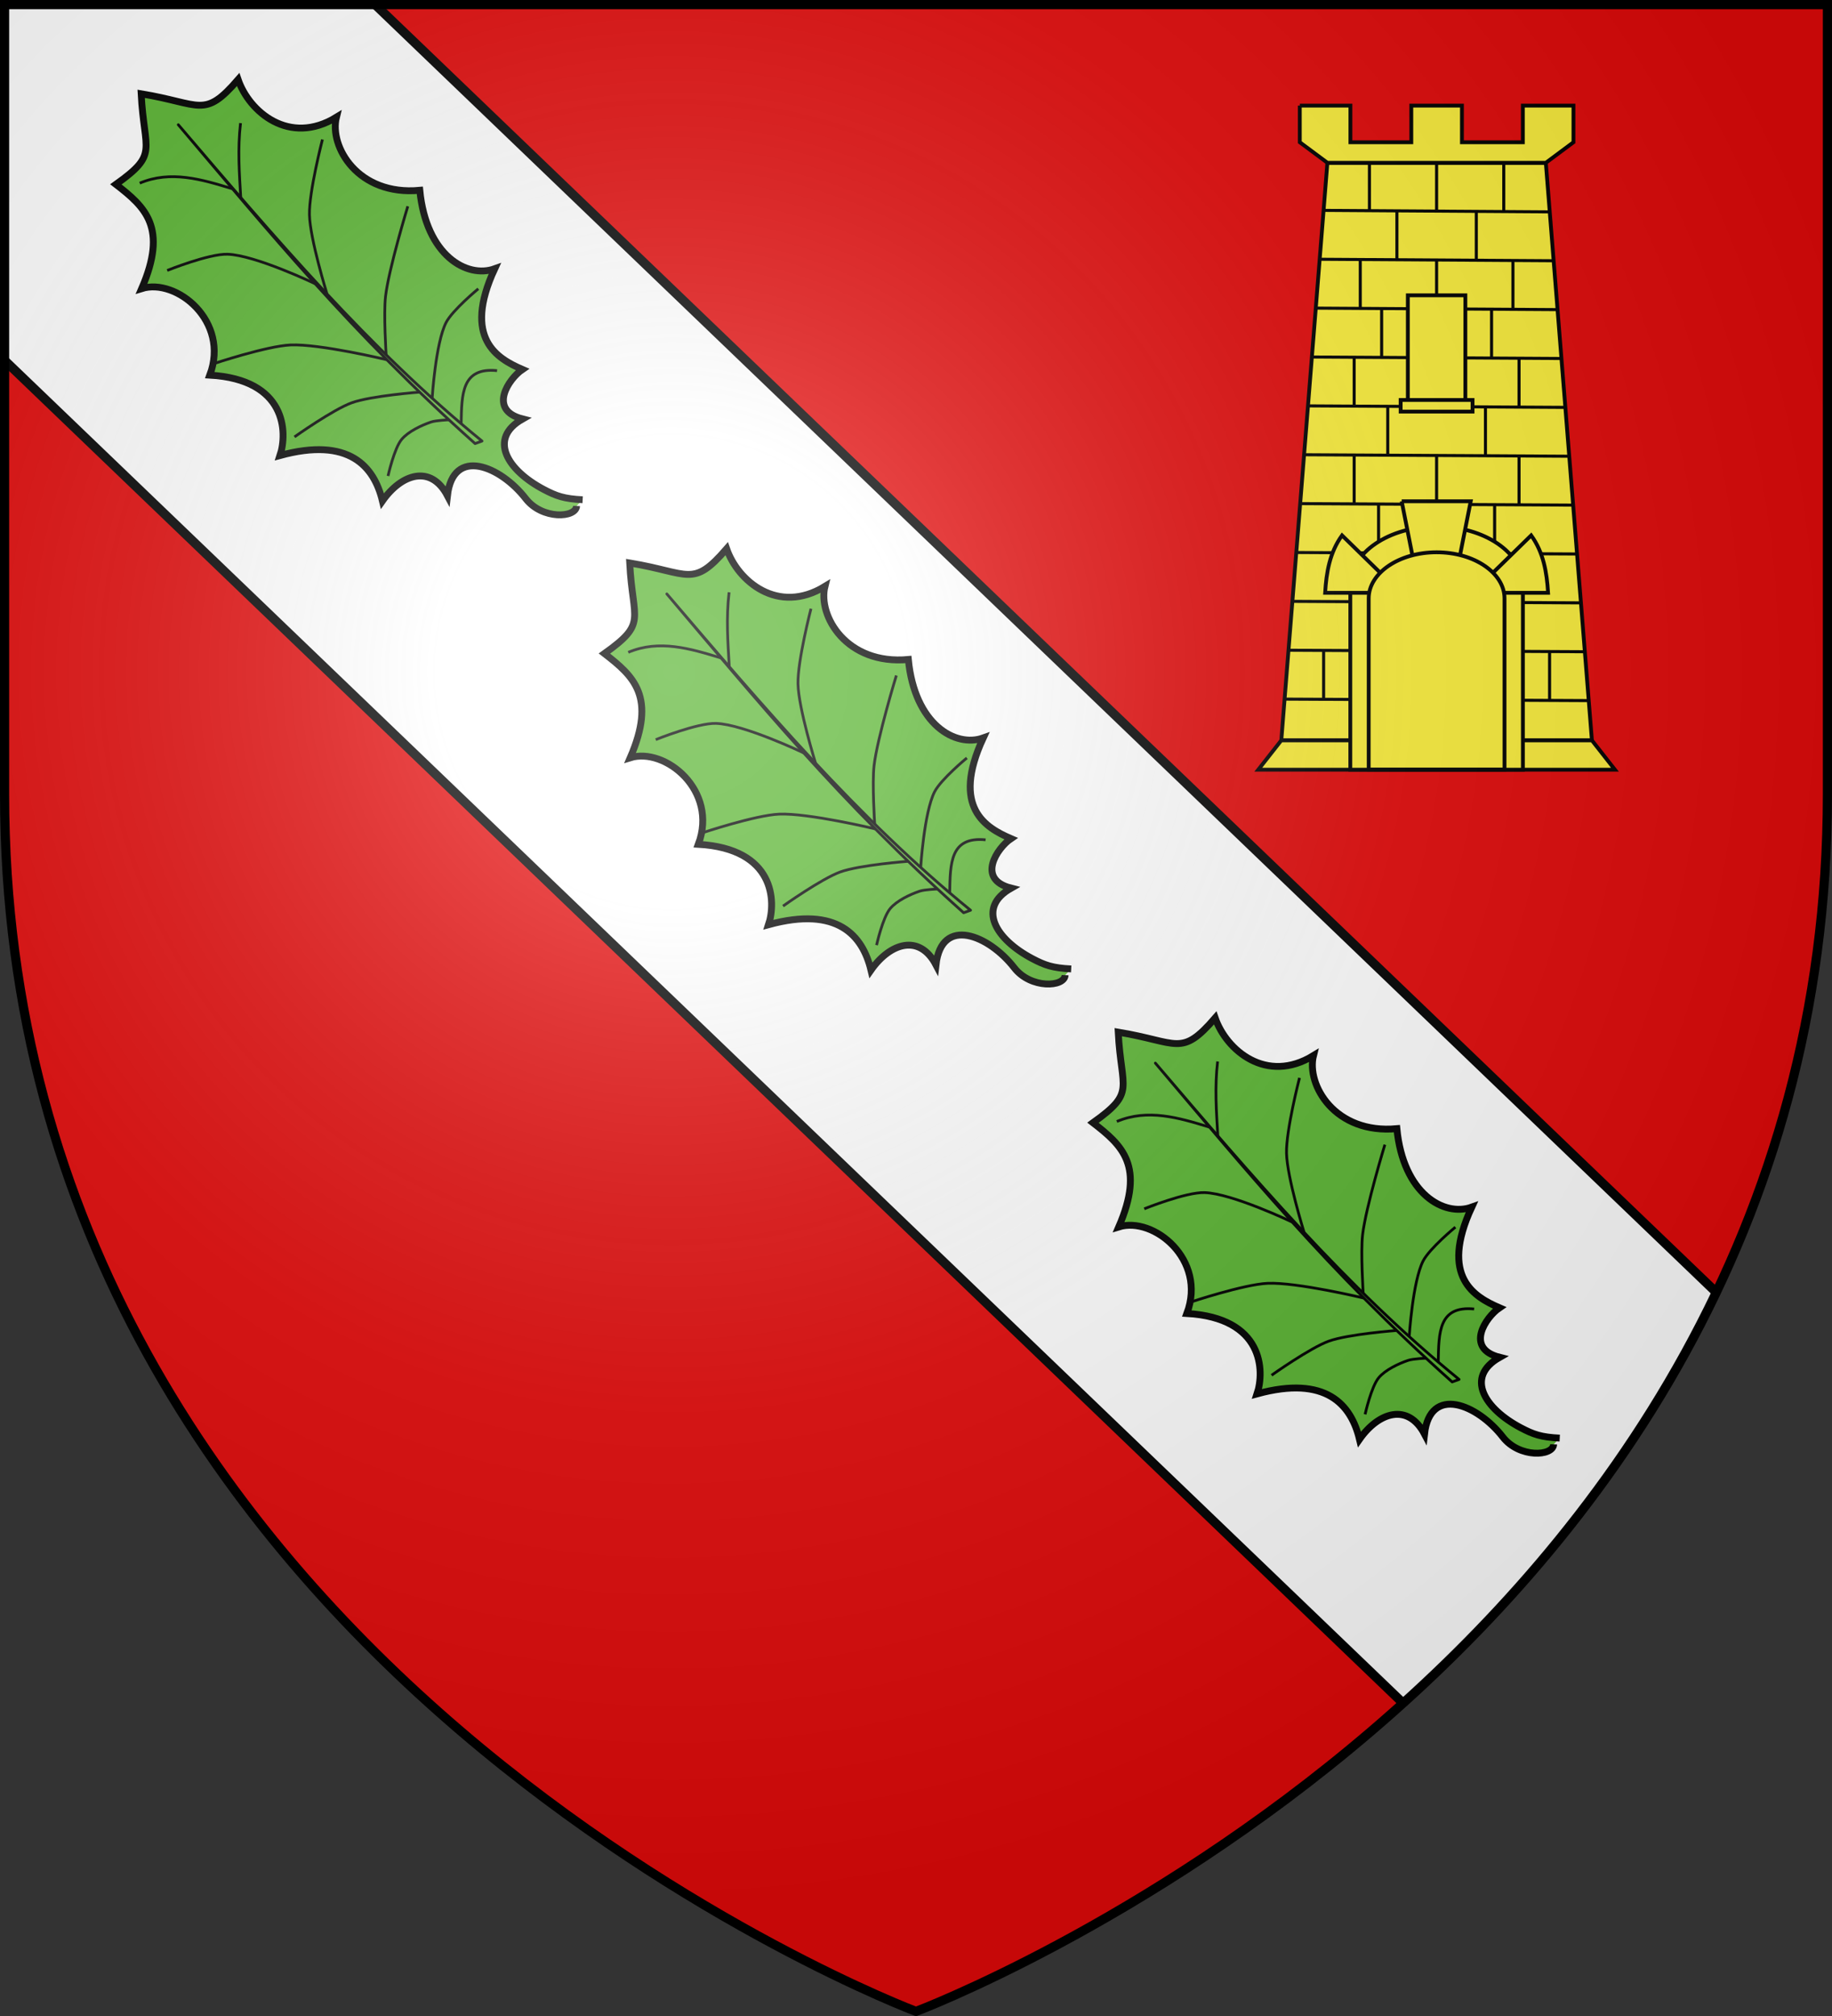 <svg xmlns="http://www.w3.org/2000/svg" xmlns:xlink="http://www.w3.org/1999/xlink" width="600" height="660" version="1.0"><rect width="100%" height="100%" fill="#333333" stroke="none"/><defs><path id="b" d="M-298.5-298.5h597V-40C298.5 246.31 0 358.5 0 358.5S-298.5 246.31-298.5-40v-258.5z"/><path id="a" d="M2.922 27.672c0-5.951 2.317-9.843 5.579-11.012 1.448-.519 3.307-.273 5.018 1.447 2.119 2.129 2.736 7.993-3.483 9.121.658-.956.619-3.081-.714-3.787-.99-.524-2.113-.253-2.676.123-.824.552-1.729 2.106-1.679 4.108H2.922z"/><radialGradient id="u" cx="-80" cy="-80" r="405" gradientUnits="userSpaceOnUse"><stop offset="0" style="stop-color:#fff;stop-opacity:.31"/><stop offset=".19" style="stop-color:#fff;stop-opacity:.25"/><stop offset=".6" style="stop-color:#6b6b6b;stop-opacity:.125"/><stop offset="1" style="stop-color:#000;stop-opacity:.125"/></radialGradient></defs><g transform="translate(300 300)"><use xlink:href="#b" width="600" height="660" style="fill:#e20909"/><path d="M1.5 1.5v116.469l240.313 230.656L459.5 557.563c38.572-34.775 76.23-79.225 102.594-134.47L358.187 227.376 122.845 1.5H1.5z" style="opacity:1;fill:#fff;fill-opacity:1;fill-rule:nonzero;stroke:none;stroke-width:84;stroke-linecap:butt;stroke-linejoin:round;stroke-miterlimit:4;stroke-dasharray:none;stroke-opacity:1" transform="translate(-300 -300)"/><path d="m1.5 117.969 458 439.594M122.844 1.5l439.25 421.594" style="opacity:1;fill:none;fill-opacity:1;fill-rule:nonzero;stroke:#000;stroke-width:3;stroke-linecap:butt;stroke-linejoin:miter;stroke-miterlimit:4;stroke-dasharray:none;stroke-dashoffset:0;stroke-opacity:1" transform="translate(-300 -300)"/></g><g transform="translate(300 300)"><g id="c"><path d="M-825.295 272.752c-4.7-4.85-6.093-7.51-7.792-12.386-4.907-14.082-2.358-27.44 11.863-24.009-7.177-11.098 6.294-14.158 12.229-13.225-3.957-9.05-8.407-23.08 17.6-33.666-9.883-4.245-14.938-20.586-.472-39.455-17.907-13.824-13.29-34.158-4.059-40.143-19.712-4.003-21.876-23.088-16.826-34.41-18.95 2.019-15.764-2.703-29.332-20.282-13.667 16.265-10.026 20.329-29.195 17.833 2.184 13.362 3.163 24.438-18.992 34.12 11.908 5.71 15.44 30.596-3.34 39.928 19.349 20.22 6.498 34.587-1.269 38.806 23.11 12.137 22.355 26.273 15.988 37.52 11.911-2.519 22.004 2.294 18.615 14.727 13.711-11.713 21.471 5.167 20.108 20.227-.882 9.735 8.604 17.638 11.712 14.562" style="fill:#5ab532;fill-opacity:1;fill-rule:evenodd;stroke:#000;stroke-width:2.5;stroke-linecap:butt;stroke-linejoin:miter;stroke-miterlimit:4;stroke-dasharray:none;stroke-opacity:1" transform="rotate(-43 -635.712 -875.982) scale(.9)"/><path d="M-841.318 107.495c5.664-6.832 11.191-13.726 18.41-19.847M-840.162 208.388s14.565-13.8 22.447-16.666c4.8-1.744 16.992-.997 16.992-.997M-841.352 103.122c-5.875-10.197-11.816-20.323-23.28-24.525M-841.983 203.656s-13.815-11.067-20.714-14.016c-6.688-2.86-23.697-5.126-23.697-5.126" style="opacity:1;fill:none;fill-opacity:1;stroke:#000;stroke-width:1;stroke-linecap:butt;stroke-linejoin:round;stroke-miterlimit:4;stroke-dasharray:none;stroke-opacity:1" transform="rotate(-43 -635.712 -875.982) scale(.9)"/><path d="m-837.515 232.162-2.47-1.052c-5.547-59.899-2.246-108.59.109-158.48-2.312 53.521-4.904 107.074 2.361 159.532z" style="opacity:1;fill:#5ab532;fill-opacity:1;stroke:#000;stroke-width:1;stroke-linecap:butt;stroke-linejoin:round;stroke-miterlimit:4;stroke-dasharray:none;stroke-opacity:1" transform="rotate(-43 -635.712 -875.982) scale(.9)"/><path d="M-571.195 518.124s8.48-5.831 12.712-6.356c3.687-.457 8.707 1.141 12.096 2.665 1.805.812 5.335 3.878 5.335 3.878M-516.045 517.163c-8.57-9.733-15.236-2.538-22.713 5.202M-499.027 451.286s-20.57 11.891-28.293 18.452c-4.853 4.124-14.314 15.674-14.314 15.674M-589.975 444.87s18.714 8.547 25.341 14.207c8.086 6.906 21.958 27.826 21.958 27.826M-505.177 412.332s-16.601 10.579-22.143 16.812c-5.88 6.614-14.967 25.423-14.967 25.423M-578.986 408.641s15.249 5.856 20.093 10.662c7.158 7.102 15.987 29.566 15.987 29.566" style="opacity:1;fill:none;fill-opacity:1;stroke:#000;stroke-width:1;stroke-linecap:butt;stroke-linejoin:round;stroke-miterlimit:4;stroke-dasharray:none;stroke-opacity:1" transform="rotate(-43 -843.43 -398.265) scale(.9)"/></g><use xlink:href="#c" width="600" height="660" transform="translate(-160 -153.6)"/><use xlink:href="#c" width="600" height="660" transform="translate(160 153.6)"/><g transform="matrix(.5 0 0 .5 101.414 -441.497)"><path d="M66.634 389.6h143.09l30.184 378.155H36.45L66.634 389.6z" style="fill:#fcef3c;fill-opacity:1;stroke:#000;stroke-width:2.5;stroke-miterlimit:4;stroke-dasharray:none;stroke-opacity:1"/><path d="M36.45 767.755h203.458l15.07 19.196h-233.6l15.072-19.196z" style="opacity:.99;fill:#fcef3c;fill-opacity:1;stroke:#000;stroke-width:2.5;stroke-miterlimit:4;stroke-dasharray:none;stroke-opacity:1"/><path d="M48.568 352.143v23.995l18.085 13.437h143.08l18.085-13.437v-23.995h-33.156v23.995h-39.89v-23.995h-33.157v23.995h-39.89v-23.995H48.567z" style="fill:#fcef3c;fill-opacity:1;stroke:#000;stroke-width:2.5;stroke-miterlimit:4;stroke-dasharray:none;stroke-opacity:1"/><path id="d" d="M137.179 389.575h2v32h-2z" style="fill:#000;fill-opacity:1;stroke:none;stroke-width:3;stroke-miterlimit:4;stroke-dasharray:none"/><use xlink:href="#d" id="e" width="409.357" height="437.724" x="0" y="0" transform="translate(-44)"/><use xlink:href="#d" id="f" width="409.357" height="437.724" x="0" y="0" transform="translate(44)"/><path d="m64.715 420.75 147.414.973M61.715 452.75l153.414.973M59.715 484.75l157.414.973M56.715 516.75l163.414.973M54.715 548.75l167.414.973M51.715 580.75l173.414.973M49.715 612.75l177.414.973M46.715 644.75l183.414.973M44.715 676.75l187.414.973M41.715 708.75l193.414.973M38.715 740.75l199.414.973" style="fill:none;fill-opacity:1;stroke:#000;stroke-width:2;stroke-linecap:butt;stroke-linejoin:round;stroke-miterlimit:4;stroke-dasharray:none;stroke-opacity:1"/><use xlink:href="#d" id="g" width="409.357" height="437.724" x="0" y="0" transform="translate(0 64)"/><use xlink:href="#e" id="h" width="409.357" height="437.724" x="0" y="0" transform="translate(-6 64)"/><use xlink:href="#f" id="i" width="409.357" height="437.724" x="0" y="0" transform="translate(6 64)"/><use xlink:href="#g" id="j" width="409.357" height="437.724" x="0" y="0" transform="translate(0 64)"/><use xlink:href="#h" id="k" width="409.357" height="437.724" x="0" y="0" transform="translate(-4 64)"/><use xlink:href="#i" id="l" width="409.357" height="437.724" x="0" y="0" transform="translate(4 64)"/><use xlink:href="#j" width="409.357" height="437.724" transform="translate(0 64)"/><use xlink:href="#k" id="m" width="409.357" height="437.724" x="0" y="0" transform="translate(0 64)"/><use xlink:href="#l" id="n" width="409.357" height="437.724" x="0" y="0" transform="translate(0 64)"/><use xlink:href="#m" width="409.357" height="437.724" transform="translate(10 128)"/><use xlink:href="#n" width="409.357" height="437.724" transform="translate(-10 128)"/><use xlink:href="#d" id="o" width="409.357" height="437.724" x="0" y="0" transform="translate(-26 32)"/><use xlink:href="#d" id="p" width="409.357" height="437.724" x="0" y="0" transform="translate(26 32)"/><use xlink:href="#o" id="q" width="409.357" height="437.724" x="0" y="0" transform="translate(-10 64)"/><use xlink:href="#p" id="r" width="409.357" height="437.724" x="0" y="0" transform="translate(10 64)"/><use xlink:href="#q" id="s" width="409.357" height="437.724" x="0" y="0" transform="translate(4 64)"/><use xlink:href="#r" id="t" width="409.357" height="437.724" x="0" y="0" transform="translate(-4 64)"/><use xlink:href="#s" width="409.357" height="437.724" transform="translate(-6 64)"/><use xlink:href="#t" width="409.357" height="437.724" transform="translate(6 64)"/><path d="M119.34 476.359h37.678v68.532H119.34zM114.631 544.891h47.097v7.602h-47.097z" style="fill:#fcef3c;fill-opacity:1;stroke:#000;stroke-width:2.5;stroke-miterlimit:4;stroke-dasharray:none;stroke-opacity:1"/><path d="M138.179 627.686c-31.198 0-56.517 17.2-56.517 38.392V786.95h113.034V666.078c0-21.192-25.32-38.392-56.517-38.392z" style="fill:#fcef3c;fill-opacity:1;stroke:#000;stroke-width:2.5;stroke-miterlimit:4;stroke-dasharray:none;stroke-opacity:1"/><use xlink:href="#m" width="409.357" height="437.724" transform="translate(-20 128)"/><use xlink:href="#n" width="409.357" height="437.724" transform="translate(20 128)"/><path d="m115.307 611.23 8.007 40.37h29.2l8.006-40.37h-45.213zM96.841 671.15h-31.68c.815-13.35 2.948-26.327 11.073-37.609l26.451 25.856-5.844 11.753zM179.516 671.15h31.68c-.814-13.35-2.947-26.327-11.072-37.609l-26.452 25.856 5.844 11.753z" style="fill:#fcef3c;fill-opacity:1;stroke:#000;stroke-width:2.5;stroke-miterlimit:4;stroke-dasharray:none;stroke-opacity:1"/><path d="M138.203 644.603c-24.559 0-44.507 13.55-44.507 30.233V786.83h88.966V674.835c0-16.682-19.901-30.232-44.46-30.232z" style="fill:#fcef3c;fill-opacity:1;stroke:#000;stroke-width:2.5;stroke-miterlimit:4;stroke-dasharray:none;stroke-opacity:1"/></g></g><use xlink:href="#b" width="600" height="660" style="fill:url(#u)" transform="translate(300 300)"/><use xlink:href="#b" width="600" height="660" style="fill:none;stroke:#000;stroke-width:3" transform="translate(300 300)"/></svg>